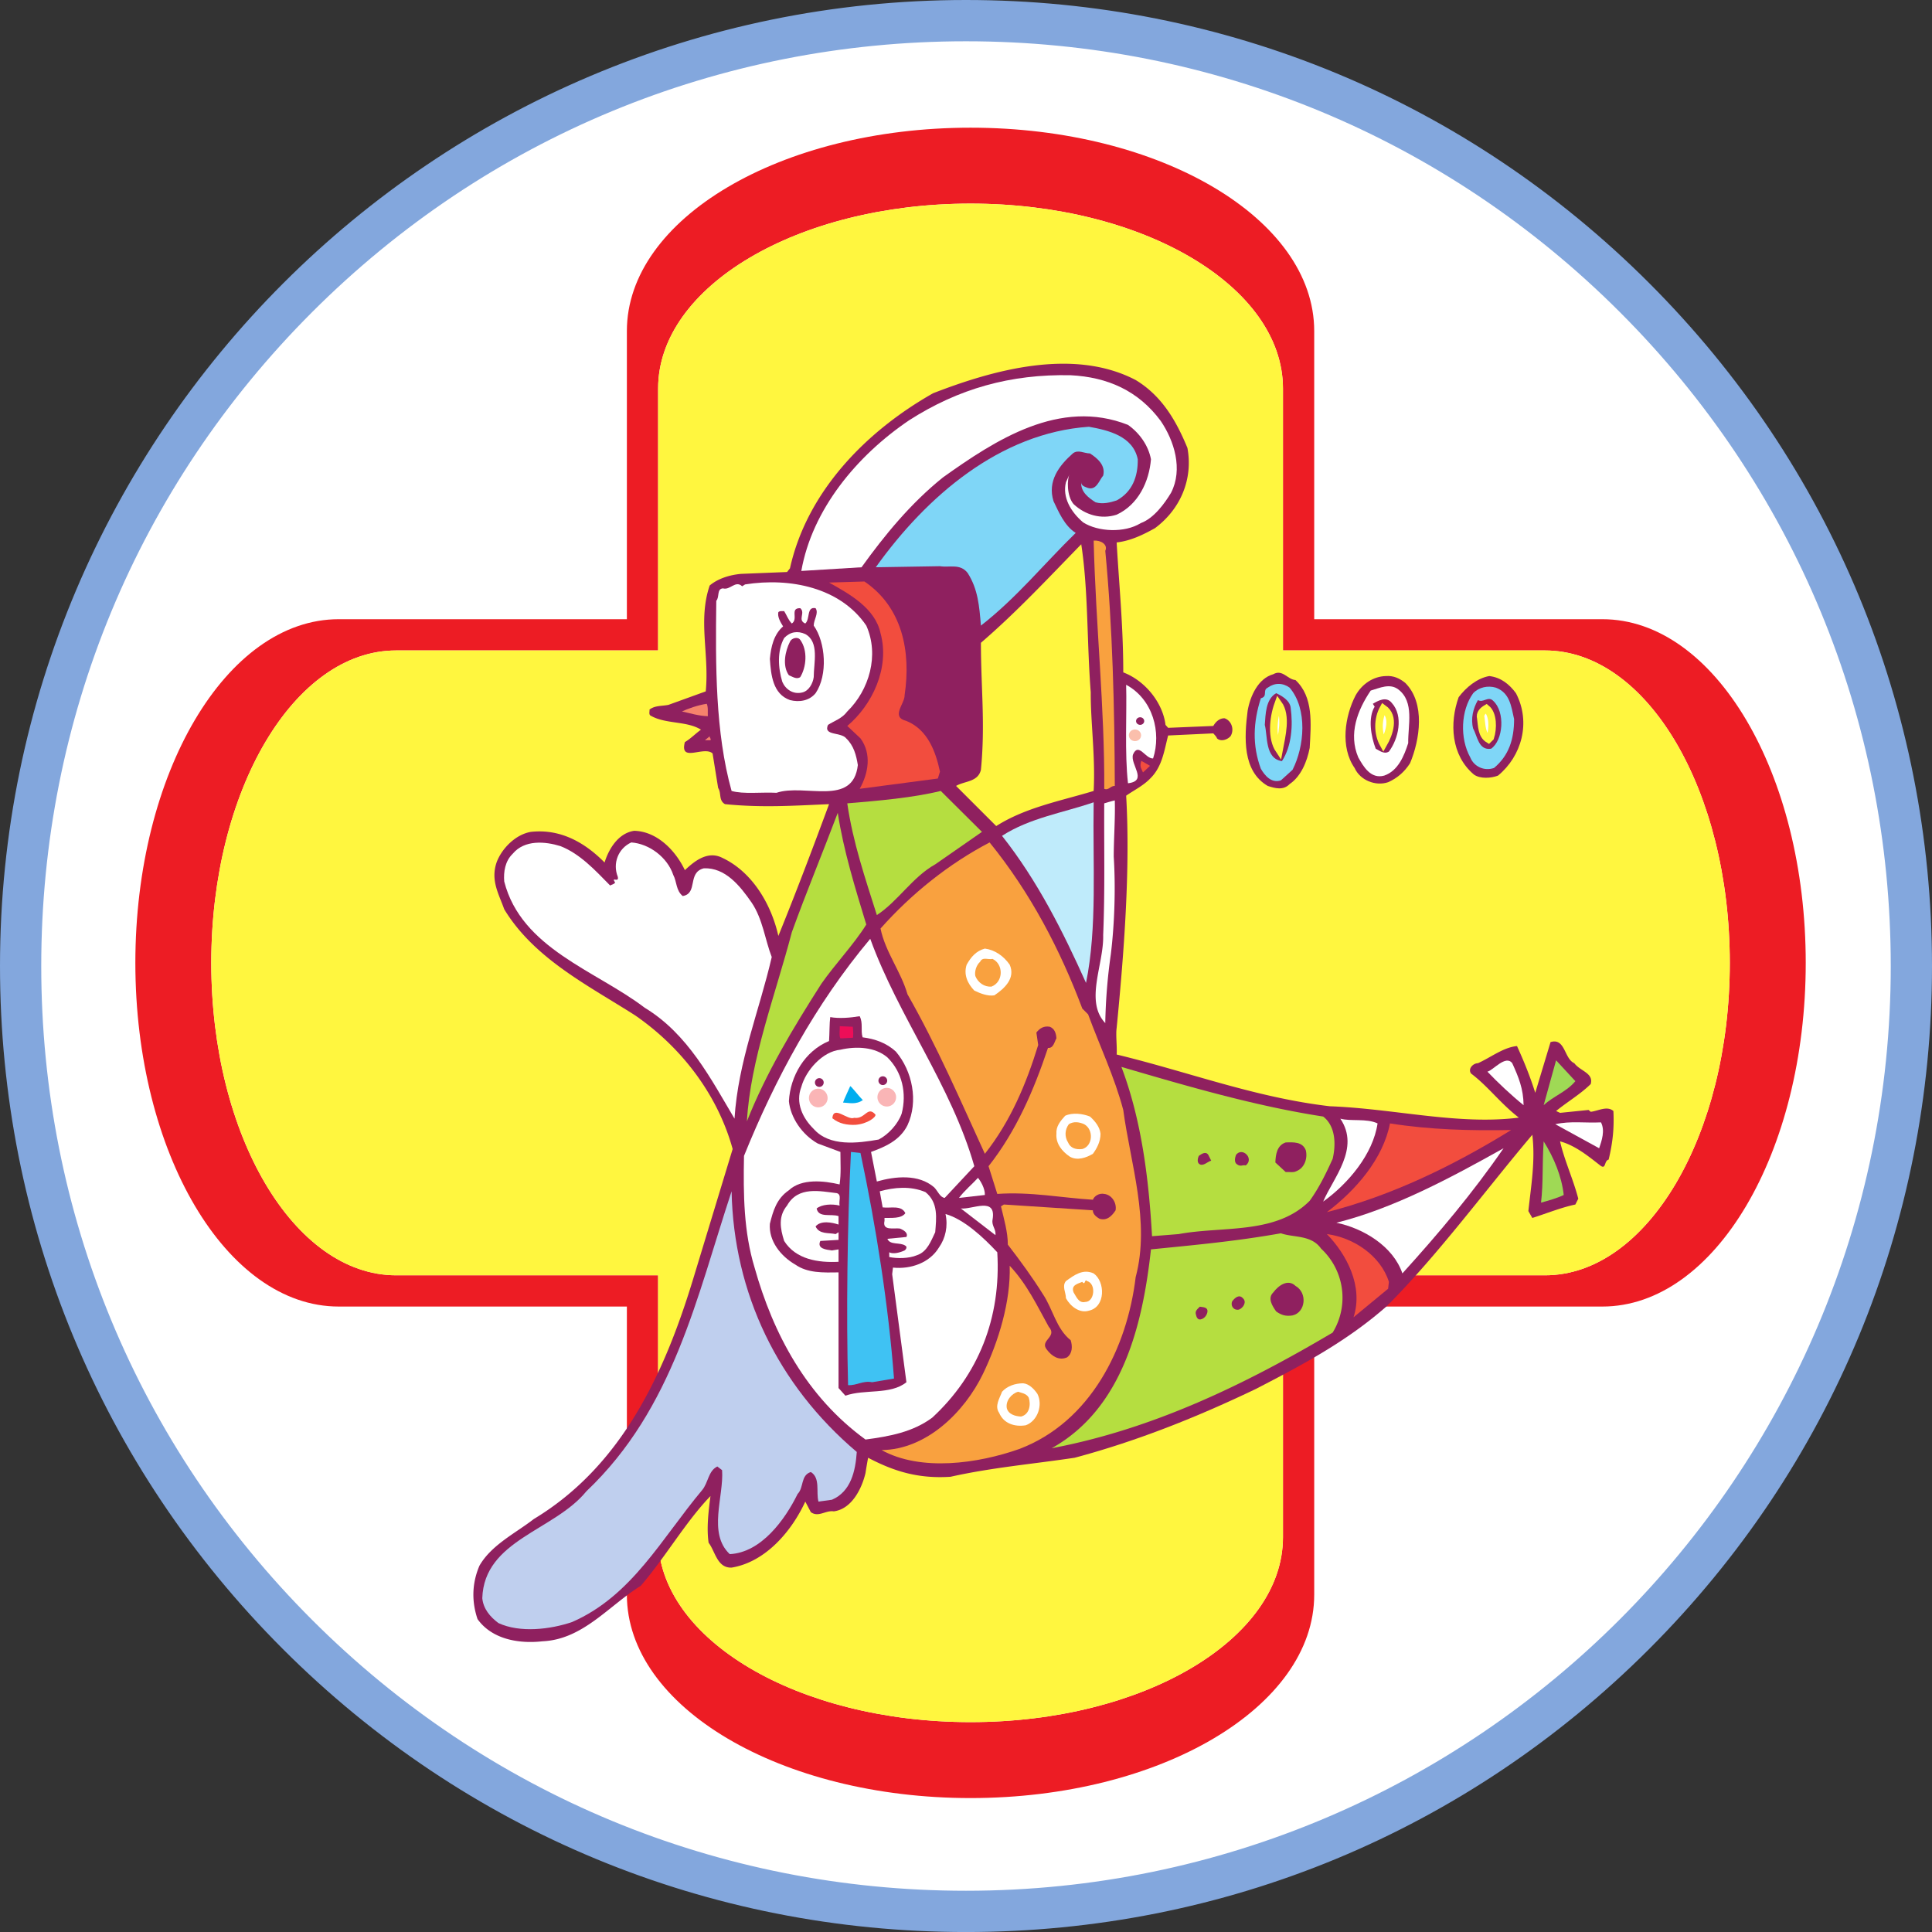 <svg xmlns="http://www.w3.org/2000/svg" width="255.984" height="255.988"><rect width="100%" height="100%" fill="#333333" stroke="none"/><path fill="#fff" d="M127.992 2.734c-69.18 0-125.258 56.082-125.258 125.262 0 69.176 56.078 125.258 125.258 125.258 69.176 0 125.258-56.082 125.258-125.258 0-69.18-56.082-125.262-125.258-125.262"/><path fill="#83a7dd" d="M127.992 0C57.414 0 0 57.418 0 127.996c0 34.188 13.312 66.328 37.488 90.504 24.176 24.172 56.317 37.488 90.504 37.488 34.188 0 66.328-13.316 90.504-37.488 24.176-24.176 37.488-56.316 37.488-90.504 0-34.187-13.312-66.332-37.488-90.504C194.32 13.316 162.18 0 127.992 0ZM250.52 127.996c0 67.559-54.965 122.524-122.528 122.524-32.726 0-63.496-12.743-86.637-35.887-23.144-23.14-35.89-53.91-35.89-86.637 0-32.73 12.746-63.496 35.89-86.64 23.141-23.141 53.91-35.887 86.637-35.887 32.727 0 63.496 12.746 86.637 35.886 23.144 23.145 35.89 53.91 35.89 86.641"/><path fill="#ed1c24" d="M212.309 82.043h-38.18V43.859c0-14.879-20.387-26.941-45.535-26.941-25.149 0-45.535 12.062-45.535 26.941v38.184H44.875c-14.879 0-26.941 20.387-26.941 45.535 0 25.149 12.062 45.535 26.941 45.535h38.184v38.18c0 14.883 20.386 26.945 45.535 26.945 25.148 0 45.535-12.062 45.535-26.945v-38.18h38.18c14.882 0 26.945-20.386 26.945-45.535 0-25.148-12.063-45.535-26.945-45.535zm-7.61 86.93h-34.71v34.71c0 13.528-18.536 24.493-41.395 24.493-22.864 0-41.395-10.965-41.395-24.492v-34.711H52.49c-13.532 0-24.497-18.535-24.497-41.395 0-22.863 10.965-41.394 24.496-41.394H87.2V51.473c0-13.528 18.531-24.496 41.395-24.496 22.86 0 41.394 10.968 41.394 24.496v34.71H204.7c13.528 0 24.492 18.532 24.492 41.395 0 22.86-10.964 41.395-24.492 41.395"/><path fill="#fff63f" d="M204.7 86.184h-34.712V51.473c0-13.528-18.535-24.496-41.394-24.496-22.864 0-41.395 10.968-41.395 24.496v34.71H52.49c-13.532 0-24.497 18.532-24.497 41.395 0 22.86 10.965 41.395 24.496 41.395H87.2v34.71c0 13.528 18.531 24.493 41.395 24.493 22.86 0 41.394-10.965 41.394-24.492v-34.711H204.7c13.528 0 24.492-18.535 24.492-41.395 0-22.863-10.964-41.394-24.492-41.394"/><path fill="#8f205f" d="M213.14 153.645c-.628.14-.316 1.398-1.12.77-1.575-1.227-3.325-2.661-5.317-3.188.559 2.488 1.746 5.007 2.414 7.597l-.387.77c-1.957.418-3.812 1.187-5.703 1.781l-.523-.91c.348-3.29.945-6.645.523-10.11-6.16 7.278-12.422 15.817-19.246 22.672-5.351 4.727-11.336 7.875-17.355 10.989-7.73 3.707-15.676 6.894-24.04 9.132-5.632.84-10.984 1.297-16.445 2.52-4.3.281-7.523-.734-10.918-2.52a54.33 54.33 0 0 0-.347 2.028c-.489 2.066-1.82 4.762-4.2 5.074-1.085-.172-2.03.84-3.042.105l-.735-1.398c-1.82 3.953-5.285 8.012-9.765 8.746-1.922.07-2.168-2.168-3.043-3.289-.282-1.887-.036-4.059.246-6.191-3.254 3.359-5.985 8.117-9.239 11.894-4.27 2.66-7.664 7.106-13.015 7.348-3.113.351-6.684-.242-8.61-2.938-.804-2.379-.734-4.757.247-7.066 1.574-2.766 4.828-4.34 7.207-6.195 11.793-7.102 17.355-19.559 21.03-31.528l5.317-17.496c-1.922-6.996-6.578-13.328-12.91-17.703-6.125-3.918-13.367-7.488-17.355-14.066-.735-2.067-1.82-3.813-1.016-6.196.664-1.816 2.484-3.707 4.55-4.058 3.848-.418 7.067 1.332 9.762 4.058.56-1.816 1.82-3.882 3.918-4.199 3.043.074 5.493 2.625 6.72 5.215 1.19-1.121 2.972-2.625 4.933-1.645 4.058 1.891 6.543 6.266 7.453 10.36 2.308-5.672 4.547-11.582 6.719-17.461-4.828.207-8.856.488-13.786 0-.875-.492-.457-1.469-.91-2.137l-.738-4.582c-1.152-1.05-4.406 1.293-3.672-1.504.735-.422 1.399-1.12 2.133-1.644-1.887-1.192-4.723-.703-6.719-1.89-.207-.212-.066-.524-.101-.77.699-.56 1.68-.458 2.515-.63l4.938-1.785c.488-4.968-1.051-9.414.523-14.03 1.086-.91 2.625-1.403 4.164-1.54l6.086-.246.387-.492c2.238-10.11 10.008-18.125 18.965-23.195 7.84-3.047 18.547-6.09 26.84-1.75 3.535 2.132 5.422 5.527 6.855 8.992.77 4.129-.91 8.117-4.3 10.636-1.579.875-3.22 1.68-5.075 1.891.313 5.563.875 11.02.875 17.215 2.938 1.121 5.246 4.059 5.598 6.96l.347.388 5.985-.247c.316-.558.84-1.05 1.504-1.015.98.351 1.297 1.578.77 2.383-.454.488-1.294.734-1.782.277-.105-.277-.316-.453-.492-.664l-5.985.281c-.523 1.992-.765 4.13-2.378 5.703-.946.98-2.204 1.575-3.184 2.274.562 9.691-.277 20.715-1.258 30.758-.14.91.07 2.484 0 3.535 9.41 2.273 18.367 5.703 28.238 6.855 8.57.317 17.004 2.52 25.051 1.508-2.449-1.89-4.094-4.164-6.332-5.844-.457-.633.281-1.367.91-1.367 1.715-.77 3.36-2.098 5.176-2.273.91 1.992 1.75 4.058 2.418 6.195l2.027-6.719c1.961-.597 1.786 2.203 3.149 2.797.77 1.05 2.59 1.297 2.172 2.766-1.438 1.398-3.043 2.308-4.586 3.57l.527.242 3.777-.383.282.243c.976-.102 2.168-.84 3.008-.102.105 2.273-.07 4.094-.63 6.438zm-68.617-61.899c-.527-6.648-.316-13.473-1.261-19.633-4.371 4.48-8.606 9.028-13.293 13.055 0 5.91.594 10.809 0 16.828-.387 1.645-2.172 1.469-3.293 2.137l5.32 5.316c3.918-2.484 8.54-3.324 12.91-4.652.246-4.516-.418-9.274-.383-13.05"/><path fill="#fff" d="m211.883 152.14-5.813-3.187c2.032-.453 3.887-.14 6.055-.242.559 1.082.105 2.414-.242 3.43"/><path fill="#9fd955" d="m204.531 146.434 1.645-5.946 2.554 2.762c-1.152 1.402-2.867 1.96-4.199 3.184m-.347 12.914c.312-2.801.136-4.828.347-8.121 1.367 2.171 2.38 4.62 2.66 7.105-.875.422-1.996.734-3.007 1.016"/><path fill="#8f205f" d="M198.48 102.766c-.91.351-2.347.457-3.187-.137-3.043-2.555-3.254-6.824-2.027-10.254.98-1.297 2.449-2.52 4.058-2.8 1.54.175 2.66 1.085 3.535 2.273 2.028 3.886.735 8.363-2.379 10.918"/><path fill="#fff" d="M201.871 146.434c-1.644-1.329-3.39-2.973-4.793-4.442.77-.176 2.414-2.273 3.29-1.12.839 1.855 1.472 3.358 1.503 5.562"/><path fill="#7fd6f7" d="M197.953 101.754c-1.293.453-2.66-.176-3.148-1.402-1.399-2.52-1.262-6.227.386-8.504.766-.805 1.957-1.047 3.008-.735 1.856.7 2.028 2.45 2.414 4.164 0 2.696-.699 4.832-2.66 6.477"/><path fill="#f24d3e" d="M175.805 160.605c3.847-2.902 7.453-7.066 8.363-11.757 5.281.84 10.707.98 16.059.875-7.66 4.726-15.852 8.714-24.422 10.882"/><path fill="#fff" d="M185.813 168.723c-1.223-3.602-5.18-5.98-8.747-6.715 7.59-1.89 15.149-5.95 22.149-9.867-4.059 5.91-8.68 11.37-13.403 16.582"/><path fill="#8f205f" d="M197.57 99.2c-1.68.277-1.82-1.68-2.379-2.66-.351-1.333 0-2.696.63-3.782.699.422 1.363-.594 2.027.105 1.609 1.473 1.332 5.215-.278 6.336"/><path fill="#fff" d="M197.219 97.937c-.91-.558-.875-1.785-1.016-2.765-.176-.629.317-1.047.734-1.293.91.734.91 2.625.528 3.816l-.246.242"/><path fill="none" stroke="#fff63f" d="M197.219 97.937c-.91-.558-.875-1.785-1.016-2.765-.176-.629.317-1.047.734-1.293.91.734.91 2.625.528 3.816zm0 0"/><path fill="#8f205f" d="M183.922 103.64c-1.645.563-3.707-.245-4.442-1.886-1.925-2.766-1.296-6.86.137-9.625.84-1.504 2.348-2.52 4.028-2.555 1.011-.07 1.816.317 2.55.91 2.696 2.696 1.926 7.559.633 10.637-.734 1.156-1.715 1.996-2.906 2.52"/><path fill="#fff" d="M183.398 102.766c-1.785.492-2.765-1.223-3.43-2.414-1.327-3.114-.105-6.262 1.645-8.852 1.192-.348 2.555-1.016 3.676-.14 2.133 1.644 1.258 4.722 1.293 7.1-.523 1.65-1.332 3.677-3.184 4.306"/><path fill="#8f205f" d="M184.027 99.582c-.629.387-1.222-.105-1.75-.383-.629-1.61-1.05-4.097-.14-5.566l-.242-.383c.664-.387 1.785-1.05 2.52-.105 1.573 1.75.874 4.757-.388 6.437"/><path fill="#fff" d="M183.293 98.57c-.77-1.402-.77-3.293 0-4.691 1.539 1.086.805 3.289 0 4.691"/><path fill="none" stroke="#fff63f" d="M183.293 98.57c-.77-1.402-.77-3.293 0-4.691 1.539 1.086.805 3.289 0 4.691zm0 0"/><path fill="#f24d3e" d="M179.34 174.535c1.328-4.098-.91-8.328-3.535-11.023 3.535.453 7.136 2.867 8.222 6.332l-.105.91-4.582 3.781"/><path fill="#fff" d="M175.316 159.207c1.329-3.148 4.934-7.035 2.274-10.988 1.363.386 3.465-.067 4.933.629-.593 4.062-3.882 7.98-7.207 10.359"/><path fill="#b5de40" d="M176.574 176.563c-11.582 6.859-23.758 12.773-37.23 15.324 9.449-5.282 12.07-16.48 13.156-26.348 5.95-.594 11.305-1.082 17.219-2.133 1.64.594 4.02.176 5.316 2.028a8.864 8.864 0 0 1 1.54 11.129m-3.044-17.461c-4.48 4.515-11.547 3.324-17.355 4.41l-3.535.281c-.418-7.422-1.364-15.328-4.059-22.43 8.746 2.555 17.668 5.176 26.734 6.575 1.641 1.261 1.711 3.675 1.258 5.601-.875 1.926-1.785 3.813-3.043 5.563"/><path fill="#8f205f" d="M170.871 103.887c-.84.875-1.926.558-2.902.246-3.36-1.961-3.117-6.406-2.66-9.973.347-1.96 1.398-4.27 3.394-4.828 1.223-.703 1.887.7 2.938.77 2.414 2.238 2.062 5.808 1.89 8.992-.351 1.82-1.156 3.777-2.66 4.793m.875 51.297c-.387.21-.91.07-1.398.105l-1.368-1.262c.036-1.05.211-2.273 1.368-2.656 1.047-.035 2.203-.105 2.66 1.012.277 1.05-.14 2.379-1.262 2.8m-.488 19.107c-.91.14-1.473-.036-2.172-.528-.488-.7-1.188-1.75-.383-2.516.7-.945 1.957-1.82 2.938-.875 1.644.941 1.328 3.531-.383 3.918"/><path fill="#7fd6f7" d="M169.719 103.395c-1.262.421-2.137-.63-2.66-1.536-1.157-3.117-1.016-6.195 0-9.343.976-.246.171-1.051.91-1.403.906-.664 1.992-.664 2.902 0 2.414 2.836 1.961 7.805.387 10.883l-1.54 1.399"/><path fill="#8f205f" d="M169.855 100.844c-2.273-.317-1.886-3.36-2.273-4.797.106-1.399.106-3.39 1.504-4.2.7.317 1.82.946 1.926 1.926.312 2.344.14 5.075-1.157 7.07"/><path fill="#fff" d="M169.473 99.336c-.98-1.469-.84-4.059-.106-6.086 1.153 1.61.453 4.234.106 6.086"/><path fill="none" stroke="#fff63f" d="M169.473 99.336c-.98-1.469-.84-4.059-.106-6.086 1.153 1.61.453 4.234.106 6.086zm0 0"/><path fill="#8f205f" d="M165.063 154.414c-.454-.105-.665.211-1.157-.14-.418-.247-.277-.91-.136-1.262.84-1.082 2.449.492 1.292 1.402m-.91 19.106c-.734.14-1.156-.563-.875-1.122.352-.453.91-.945 1.403-.386.558.492.035 1.297-.528 1.508m-5.179-19.247c-.418-.21-.278-.804-.141-1.12.352-.243.91-.665 1.262-.141l.386.773c-.492.137-1.015.735-1.507.488m.246 20.504c-.524.211-.7-.277-.77-.629-.14-.453.246-.734.524-1.015.386.07 1.05.035 1.015.629-.035.422-.347.875-.77 1.015"/><path fill="#fff" d="M151.137 69.316c-2.137 1.329-5.668 1.153-7.63-.105-1.644-1.402-2.765-3.324-2.273-5.32l.524-1.153c-.418.735-.418 3.008.492 4.059 1.54 1.433 3.637 2.062 5.703 1.398 2.867-1.328 4.305-4.375 4.547-7.347-.348-1.82-1.504-3.465-3.043-4.551-9.027-3.567-17.566 1.996-24.527 6.965-4.27 3.43-7.735 7.664-10.778 11.898l-7.98.488c1.437-8.117 7.312-15.253 14.312-19.98 6.508-4.164 13.403-6.121 21.38-5.95 4.863.247 8.956 2.032 11.929 6.055 1.785 2.625 2.977 6.403 1.367 9.52-.84 1.398-2.273 3.39-4.023 4.023m1.644 31.176c-1.015.07-1.926-2.203-2.66-.523-.418 1.328 2.031 3.496-.664 3.812-.457-3.953-.14-9.273-.246-13.05 3.57 1.925 4.687 6.331 3.57 9.761"/><path fill="#f24d3e" d="M151.23 100.813s-.218.492-.054.93c.164.437.27.6.27.6l.929-.874-1.145-.656"/><path fill="#f9a13f" d="M135.04 191.992c-5.458 1.926-13.017 3.012-18.231.14 5.949-.07 10.988-5.038 13.437-10.112 2.102-4.372 3.676-9.622 3.535-14.31 2.309 2.45 3.637 5.317 5.176 8.083 1.227 1.363-1.293 1.785-.242 3.043.664.875 1.61 1.469 2.66 1.016.734-.524.734-1.504.488-2.274-1.925-1.539-2.343-4.094-3.672-6.09-1.402-2.238-2.976-4.406-4.656-6.578 0-1.68-.523-3.43-.91-5.074l.387-.242 11.793.77c-.036.488.488.906.875 1.116 1.011.317 1.675-.417 2.132-1.117.176-1.015-.527-2.066-1.503-2.172-.664-.14-1.332.282-1.504.77-4.063-.242-8.227-1.082-12.668-.77l-1.157-3.671c3.676-4.657 6.02-10.114 7.875-15.676.735.07.84-.805 1.118-1.262-.036-.664-.243-1.293-.875-1.539-.77-.14-1.328.176-1.782.77l.243 1.644c-1.575 5.11-3.637 10.078-7.067 14.418-3.117-6.79-6.336-14.277-10.254-21.137-.875-3.043-2.937-5.597-3.57-8.71 4.133-4.657 9.102-8.61 14.453-11.407 5.422 6.68 9.344 14.203 12.281 22.008l.77.77c1.543 4.199 3.5 8.292 4.656 12.667.945 7.067 3.602 14.836 1.645 22.149-1.121 9.379-5.985 19.21-15.434 22.777"/><path fill="#7fd6f7" d="M147.953 66.305c-.84.28-1.855.527-2.8.246-.876-.559-1.997-1.364-1.891-2.66-.035.492.562.629.91.77 1.121.316 1.473-1.048 1.996-1.645.348-1.364-.77-2.309-1.75-2.938-.77 0-1.574-.558-2.273 0-1.82 1.61-3.395 3.676-2.555 6.332.664 1.367 1.433 3.254 2.937 4.2-4.27 4.163-7.765 8.538-12.558 12.28-.211-2.554-.387-4.828-1.75-6.96-.98-1.297-2.414-.703-3.676-.91l-8.504.14c6.719-9.414 16.48-17.812 28.238-18.617 2.555.457 5.844 1.227 6.473 4.305.035 2.308-.734 4.34-2.797 5.457"/><path fill="#fff" d="M147.184 126.422a73.35 73.35 0 0 0-.739 9.133c-2.761-2.907-.172-7.77-.277-11.653.246-5.879.105-11.476.14-17.46.489-.141.91-.282 1.399-.387.07 2.379-.14 5.11-.14 7.453.245 3.851.14 8.61-.383 12.914"/><path fill="#f9a13f" d="M147.707 104.133c-.559-.035-.805.629-1.398.383.066-10.707-1.121-21.555-1.403-32.891.946-.07 1.926.527 1.54 1.363.98 10.184 1.226 20.926 1.261 31.145"/><path fill="#fff" d="M144.277 173.66c-1.222.383-2.449-.562-3.043-1.648 0-.766-.558-1.606 0-2.274 1.153-.84 2.274-1.644 3.672-1.015 1.54 1.086 1.61 4.445-.629 4.937m.528-20.785c-.875.523-2.067.945-3.047.383-1.051-.7-1.89-1.75-1.785-3.043-.07-.98.527-1.68 1.156-2.38.98-.456 2.344-.28 3.289.103.664.597 1.297 1.367 1.398 2.277 0 1.05-.488 1.957-1.011 2.66"/><path fill="#bfebfb" d="M143.895 130.234c-3.047-6.789-6.407-13.507-11.13-19.488 3.676-2.379 8.083-3.047 12.141-4.445-.136 8.187.492 16.586-1.011 23.933"/><path fill="#f9a13f" d="M143.79 172.504c-.876.21-1.192-.734-1.54-1.258-.387-.98.559-1.156 1.152-1.402.422.562.282-.489.63-.106 1.226.317 1.015 2.766-.243 2.766m-.387-20.262c-.804.106-1.574-.101-1.886-.87-.493-.774-.422-1.716.101-2.419.668-.418 1.403-.277 2.031 0 1.293.703 1.157 2.906-.246 3.29"/><path fill="#fff" d="M135.914 188.844c-1.504.246-2.937-.246-3.531-1.645-.633-.91.066-1.922.383-2.797.664-.738 1.714-1.12 2.8-1.12.77.07 1.434.734 1.887 1.398.738 1.433.07 3.57-1.539 4.164"/><path fill="#f9a13f" d="M135.285 187.688c-.734-.032-1.68-.278-1.89-1.118-.172-.98.632-1.925 1.503-2.168.352.137 1.086.207 1.403.77.312.941.105 2.238-1.016 2.516"/><path fill="#fff" d="M131.75 131.879c-.875.14-1.852-.246-2.656-.629-.91-.945-1.438-2.137-1.016-3.43.594-1.05 1.258-1.82 2.414-2.136 1.328.175 2.485.98 3.29 2.136.804 1.82-.735 3.184-2.032 4.059"/><path fill="#f9a13f" d="M131.367 130.723c-.945.07-1.785-.524-2.137-1.399-.136-.594.141-1.469.633-1.89.313-.7 1.082-.243 1.645-.383 1.469.699 1.469 3.043-.14 3.672"/><path fill="#fff" d="M123.527 187.828c-2.59 1.926-5.668 2.484-8.851 2.906-7.805-5.668-12.246-14.03-14.696-22.78-1.437-4.724-1.503-9.657-1.402-14.802 4.129-10.215 9.45-20.082 16.727-28.761 3.777 10.394 10.707 19.351 13.789 30.129l-3.922 4.199c-.629-.07-.91-.91-1.399-1.403-2.066-1.78-5.144-1.468-7.593-.77l-.77-3.917c1.82-.664 3.817-1.504 4.828-3.535 1.469-3.149.664-7.172-1.539-9.762-1.258-1.156-2.765-1.68-4.41-1.89-.277-.981.09-1.856-.383-2.797-1.226.207-2.71.332-3.902.12-.11.766-.086 2.153-.156 3.169-3.22 1.328-5.145 4.652-5.32 7.976.21 2.133 1.714 4.41 3.816 5.598l3.008 1.12c0 1.575.105 2.802-.106 4.306-2.098-.493-5.039-.805-6.719.77-1.644 1.12-2.097 2.76-2.52 4.44-.175 2.278 1.438 4.305 3.395 5.426 1.61 1.117 3.641 1.051 5.703 1.016v15.324l.91 1.016c2.555-.91 5.95-.07 8.083-1.785l-1.887-14.313.105-.875c2.344.246 4.864-.629 6.086-2.656.875-1.227 1.227-2.836.875-4.445 2.45.699 5.004 3.078 6.86 5.074.523 8.71-2.52 16.27-8.61 21.902"/><path fill="#fff" d="M127.309 160.117c1.504.176 4.757-1.644 4.199 1.504-.14.805.488 1.227.383 2.031l-4.582-3.535m-.246-1.398c.699-.946 1.785-1.856 2.519-2.66.316.382.945 1.398.91 2.273l-3.43.387"/><path fill="#b5de40" d="M123.914 114.523c-3.012 1.68-4.969 4.934-7.734 6.72-1.504-4.759-3.184-9.657-3.918-14.802 4.199-.351 8.675-.734 12.386-1.644l5.457 5.422c-1.886 1.297-4.199 2.941-6.19 4.304"/><path fill="#8f205f" d="M126.188 102.488c-.211-3.324-2.239-6.683-5.215-8.468.91-4.688.84-10.43-1.891-14.56l-2.273-2.515c3.324.207 6.754-.492 9.765.102 1.469 1.82 1.293 3.851 1.645 6.09-.176 6.23.277 11.933.101 18.476l-2.132.875"/><path fill="#f24d3e" d="M113.906 104.516c1.156-2.063 1.61-4.618.106-6.684l-1.75-1.645c3.289-2.761 5.668-7.695 4.406-12.28-.7-3.325-4.129-5.212-6.82-6.72l4.687-.14c5.004 3.394 6.195 9.238 5.32 15.082.036 1.121-1.89 2.871.243 3.394 2.836 1.157 3.886 4.094 4.445 6.72l-.281.91-10.356 1.363"/><path fill="#fff" d="M121.5 166.309c-1.086.457-2.625.457-3.676.246v-.63c.528.282 1.434.036 2.031-.245.207-.14.383-.489.102-.63-.7-.491-2.027-.034-2.379-.91l2.52-.245c.28-.56-.418-.942-.871-1.118-.809-.105-2.348.348-2.032-1.015v-.387c.84-.035 2.203.14 2.762-.629-.523-1.117-1.957-.629-3.008-.77l-.383-2.132c1.922-.528 4.059-.735 6.051.105 1.75 1.399 1.438 3.496 1.297 5.317-.562 1.156-1.05 2.59-2.414 3.043m-5.074-15.325c-2.766.489-6.508.98-8.61-1.398-1.468-1.434-2.449-3.465-1.644-5.566.598-2.204 2.836-4.723 5.18-4.934 2.097-.488 4.582-.383 6.226 1.016 1.961 1.925 2.59 4.757 1.89 7.453-.488 1.363-1.714 2.73-3.042 3.43"/><path fill="#3fc2f3" d="M115.55 183.14c-1.226-.245-2.03.454-3.183.387-.246-9.484-.105-21.242.383-30.898l1.262.14c2.062 9.692 3.707 20.188 4.441 29.883l-2.902.489"/><path fill="#f24d3e" d="M113.328 149.04c-1.121.034-2.133-.142-3.043-.876.14-1.785 2.016.328 2.89-.055 1.477.215 1.75-1.644 2.813-.437.14.324-1.062 1.254-2.66 1.367"/><path fill="#fff" d="M109.707 96.047c-.664 1.473 1.715.91 2.414 1.785 1.016.98 1.328 2.242 1.54 3.535-.63 5.598-7.032 2.414-10.778 3.676-1.992-.105-4.406.207-5.95-.246-2.167-7.77-2.132-16.656-2.027-25.195.453-.489.035-1.575.875-1.645.98.281 1.645-1.117 2.555-.277l.383-.246c5.984-.946 12.633.418 16.062 5.457 1.75 3.918.383 8.539-2.52 11.375-.698.941-1.679 1.222-2.554 1.78"/><path fill="#b5de40" d="M108.832 130.34c-3.777 5.914-7.348 11.863-9.867 18.23.453-8.152 3.777-16.761 5.95-25.054 1.925-5.317 4.093-10.532 6.085-15.817.773 5.04 2.313 9.973 3.781 14.801-1.715 2.73-4.093 5.18-5.949 7.84"/><path fill="#00adef" d="M111.7 146.086c.109-.383.874-1.969.945-2.168.148-.02.968 1.129 1.68 1.84-.9.637-1.821.363-2.626.328"/><path fill="#bfcfee" d="m110.23 198.71-1.785.247c-.347-1.293.282-3.113-1.011-3.918-1.368.418-.91 2.063-1.75 2.902-1.68 3.43-4.829 7.77-8.993 7.977-2.941-2.762-.77-7.625-1.015-11.125l-.63-.488c-1.226.593-1.19 2.168-2.03 3.148-5.317 6.332-9.274 13.996-17.215 17.461-2.867.977-6.895 1.469-9.762.137-1.121-.84-1.996-1.887-2.137-3.29.246-7.73 9.52-8.921 13.79-14.167 11.581-10.989 14.624-25.79 19.242-39.75.28 13.469 6.09 25.648 16.586 34.535-.172 2.52-.77 5.25-3.29 6.332"/><path fill="#ed0e58" d="m113.012 137.5-1.66.082c-.211-.348-.055-1.191-.09-1.613l1.734.074c.07.84.07 1.129.016 1.457"/><path fill="#fff" d="M111.246 159.734c-1.016-.246-2.344-.175-3.043.383.242 1.293 1.922.664 2.902 1.016v1.117c-.84-.277-2.343-.594-3.043.246.489 1.086 1.75.805 2.66 1.016l.383-.246v1.015l-2.414.14c-.488 1.048.805 1.153 1.54 1.259l.874-.14v1.644c-2.695.14-5.667-.313-7.207-2.762-.523-1.645-.804-3.254.383-4.688 1.473-2.625 4.41-1.89 6.582-1.648.7.176.242 1.086.383 1.648"/><path fill="#8f205f" d="M108.063 91.848c-.84 1.015-2.168 1.226-3.395.91-2.273-.805-2.52-3.324-2.66-5.457.14-1.61.527-3.254 1.75-4.305-.348-.559-.77-1.258-.63-1.887.212-.21.524-.105.77-.14.352.558.528 1.152 1.016 1.644.91-.597-.316-2.066 1.117-2.031.739.629-.418 1.574.668 2.031.664-.597.14-2.277 1.363-2.031.454.664-.246 1.504-.246 2.309 1.575 2.207 1.891 6.543.247 8.957"/><path fill="#fff" d="M106.313 91.746c-1.223.313-2.239-.422-2.66-1.402-.56-1.852-.7-4.094.245-5.809.805-.84 1.786-.98 2.801-.523 1.887 1.05 1.117 3.812 1.117 5.703-.101.805-.629 1.82-1.504 2.031"/><path fill="#8f205f" d="M106.031 89.715c-.488.347-1.047-.07-1.504-.246-.91-1.258-.488-3.219.141-4.442.176-.457 1.016-.734 1.363-.246 1.016 1.399.809 3.606 0 4.934"/><path fill="#fff" d="M97.32 148.219c-3.078-5.176-6.16-11.23-11.898-14.696-6.473-4.933-16.34-7.84-18.613-16.726-.106-1.258.105-2.695 1.12-3.672 1.571-1.89 4.301-1.645 6.333-1.016 2.59 1.016 4.582 3.184 6.578 5.215.242-.14.488-.14.664-.387-.594-.875.558.106.351-.769-.703-1.75.036-3.742 1.786-4.547 2.414.172 4.793 1.992 5.562 4.3.488.911.348 2.067 1.258 2.802 2.066-.352.562-3.114 2.8-3.676 2.833-.102 4.759 2.277 6.333 4.55 1.469 2.169 1.785 4.97 2.66 7.208-1.645 7.14-4.445 13.785-4.934 21.414"/><path fill="#f6836c" d="m93.402 98.078.63-.523c-.036.207.21.277.105.523h-.735m.383-3.183c-1.223-.036-2.308-.387-3.43-.63.739-.35 2.102-.84 3.29-1.015.21.488.105 1.121.14 1.645"/><path fill="#8f205f" d="M108.555 144.012a.58.58 0 1 0 .003-1.16.58.58 0 0 0-.003 1.16m8.414-.246a.58.58 0 1 0 .004-1.16.58.58 0 0 0-.004 1.16"/><path fill="#fab5b6" d="M108.418 146.719a1.235 1.235 0 1 0 0-2.473c-.684 0-1.234.555-1.234 1.238 0 .684.55 1.235 1.234 1.235m9.078-.109c.684 0 1.234-.555 1.234-1.235a1.235 1.235 0 1 0-2.472 0c0 .68.554 1.234 1.238 1.234"/><path fill="#8f205f" d="M151.066 96.04c.297 0 .54-.224.54-.5 0-.278-.243-.505-.54-.505-.3 0-.543.227-.543.504s.243.5.543.5"/><path fill="#fbbfac" d="M150.383 98.2c.445 0 .808-.348.808-.774 0-.43-.363-.774-.808-.774-.45 0-.813.344-.813.774 0 .426.364.773.813.773"/></svg>
